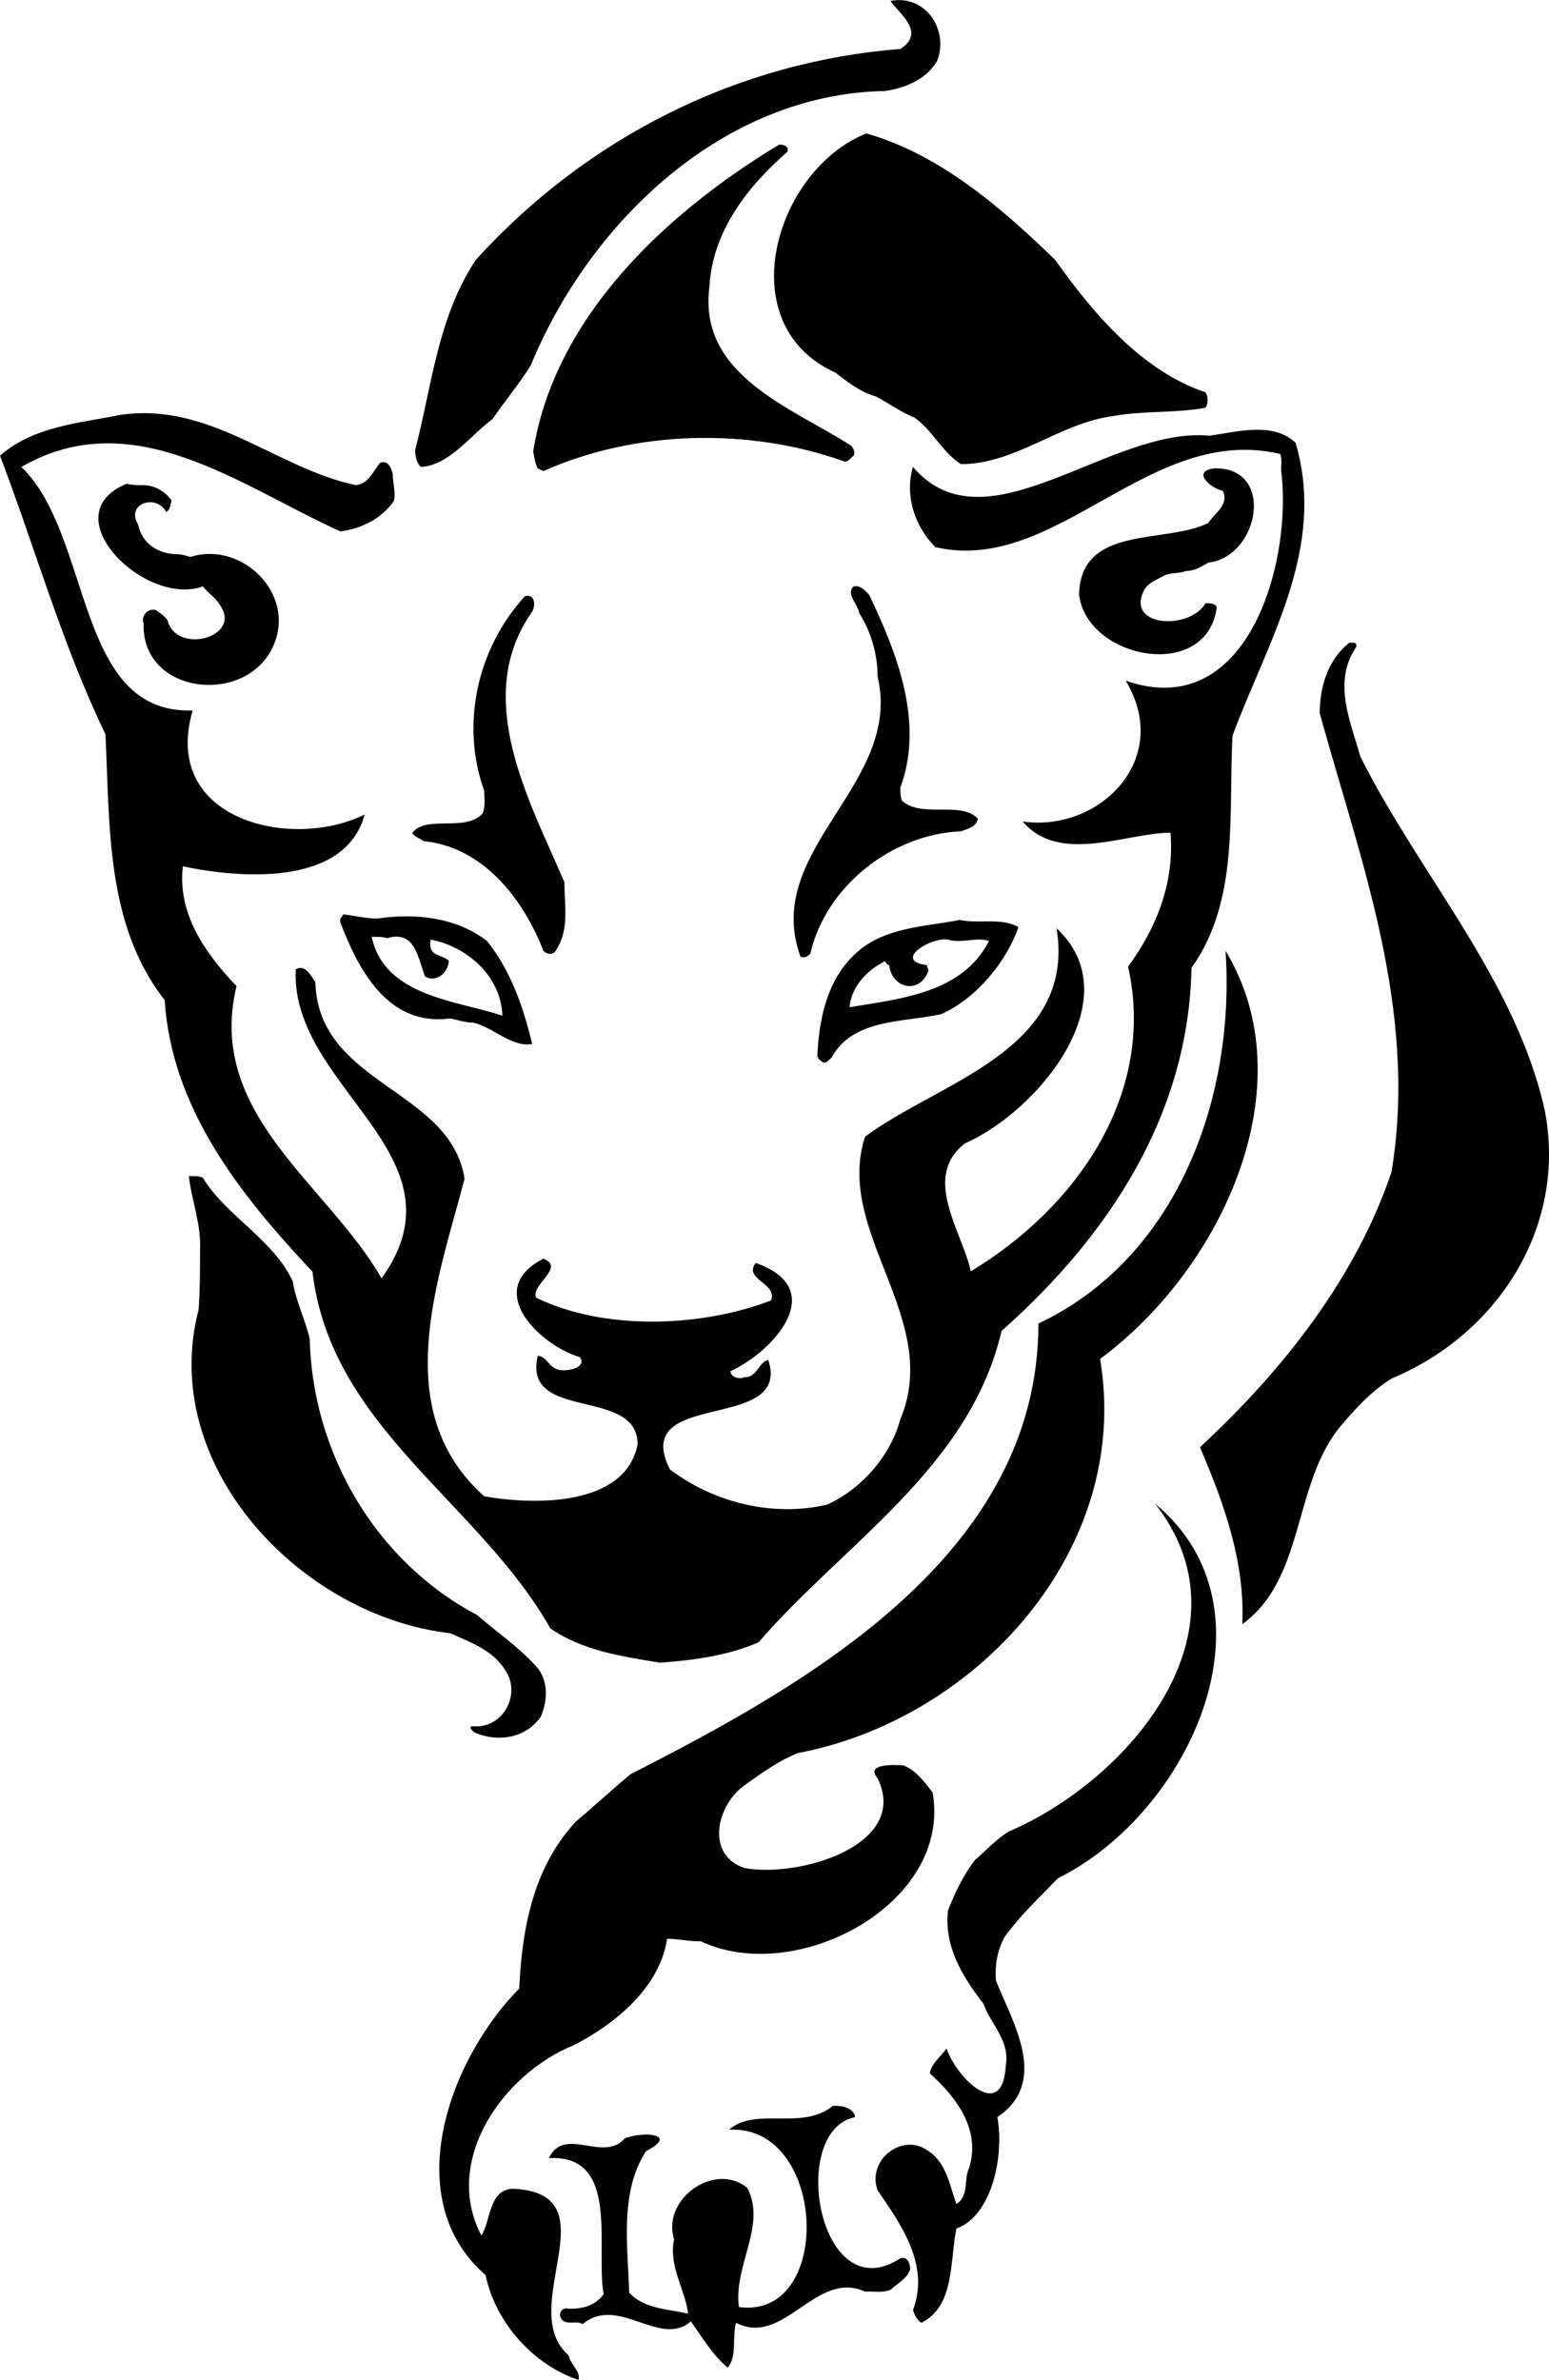 <?xml version="1.0" encoding="UTF-8"?>
<!DOCTYPE svg PUBLIC "-//W3C//DTD SVG 1.0//EN" "http://www.w3.org/TR/2001/REC-SVG-20010904/DTD/svg10.dtd">
<!-- Creator: CorelDRAW -->
<svg xmlns="http://www.w3.org/2000/svg" xml:space="preserve" width="1.085in" height="1.667in" version="1.0" shape-rendering="geometricPrecision" text-rendering="geometricPrecision" image-rendering="optimizeQuality" fill-rule="evenodd" clip-rule="evenodd"
viewBox="0 0 1084.88 1666.67"
 xmlns:xlink="http://www.w3.org/1999/xlink"
 xmlns:xodm="http://www.corel.com/coreldraw/odm/2003">
 <g id="Layer_x0020_1">
  <path fill="black" fill-rule="nonzero" d="M623.71 0.61c24.54,-4.91 41.48,20.85 32.41,42.45 -7.87,12.76 -22.59,18.65 -36.33,20.61 -113.11,1.96 -206.83,91.77 -248.06,192.13 -8.11,13 -17.93,24.78 -26.75,37.54 -15.71,11.78 -30.67,32.64 -50.3,33.62 -2.93,-2.94 -3.92,-7.85 -3.92,-11.78 11.79,-45.39 15.71,-92.75 42.46,-133.24 77.77,-85.63 183.28,-138.88 297.37,-147.71 18.64,-11.78 -1.98,-25.76 -6.89,-33.61zm-16.9 92.75c51.26,14.72 93.72,51.28 132.22,88.57 26.52,37.54 61.11,78.03 105.27,92.75 1.98,2.94 1.98,7.85 0,10.8 -20.62,3.93 -44.17,1.96 -65.02,5.89 -37.28,4.91 -67.95,33.61 -106.22,33.61 -13.02,-8.1 -19.9,-23.8 -32.65,-32.63 -9.81,-3.93 -17.65,-9.81 -26.75,-14.72 -10.8,-2.94 -19.63,-9.81 -28.46,-16.68 -74.6,-33.61 -42.46,-142.07 21.61,-167.59zm-61.1 7.85c3.17,0 6.85,0.98 5.89,4.91 -28.22,24.54 -52.76,56.19 -54.73,94.71 -8.11,62.08 57.9,84.65 99.13,111.15 1.94,2.21 2.93,4.17 1.94,7.11 -1.94,0.98 -3.92,4.91 -6.85,3.93 -66.76,-23.8 -146.5,-21.84 -210.54,6.87 -0.99,-0.98 -2.93,-0.98 -3.92,-1.96 -2.22,-3.93 -2.22,-7.85 -3.2,-11.78 15,-94.72 93.75,-167.59 172.27,-214.94zm71.16 28.71c55.21,11.78 96.41,58.89 131.03,102.32 1.94,3.93 2.93,6.87 0.96,10.8 -60.12,40.49 -145.01,-15.7 -159.73,-80.73 0,-5.89 2.97,-10.8 3.92,-16.69 4.91,-8.83 14.72,-13 23.82,-15.7zm-531.98 160.47c63.08,-8.83 108.47,37.54 164.4,49.32 8.82,-0.98 12.03,-9.81 16.94,-15.7 5.89,-1.96 7.84,3.93 8.83,7.85 0,5.89 1.98,11.78 0.99,18.65 -8.83,12.76 -22.83,19.63 -37.56,21.59 -69.93,-31.41 -144.77,-90.54 -223.52,-45.15 50.06,48.33 37.31,173.48 119.99,170.53 -22.56,76.8 69.18,98.39 120.47,72.87 -13.97,51.28 -88.81,44.41 -127.35,36.31 -3.92,33.61 15.95,61.1 37.56,83.91 -21.61,89.81 64.04,138.88 101.59,204.64 62.06,-86.13 -64.04,-133.24 -60.11,-216.42 6.85,-3.93 10.8,4.91 13.73,8.83 1.98,72.38 94.7,74.59 104.52,137.9 -18.88,71.65 -53.24,162.43 13.73,222.3 34.35,6.13 98.66,7.61 107.48,-36.31 0,-40.73 -80.97,-15.46 -69.93,-62.08 5.89,0.49 7.83,7.36 12.74,9.08 4.91,2.94 22.59,-0.24 16.7,-8.1 -28.46,-8.59 -67.96,-47.35 -25.53,-68.95 15.71,6.13 -8.83,17.91 -5.15,27.24 48.32,23.56 116.31,20.61 164.64,1.96 4.67,-12.02 -19.63,-14.72 -10.8,-26.25 52.04,18.15 12.78,61.83 -17.65,75.81 0,4.42 6.88,5.89 9.81,4.17 8.82,0.49 9.81,-10.55 16.7,-12.02 16.67,51.53 -97.43,19.63 -68.98,76.56 30.67,23.31 71.91,33.61 110.18,24.78 24.54,-11.29 44.41,-34.35 51.29,-59.87 29.44,-70.42 -46.38,-130.78 -24.78,-197.77 51.29,-38.52 147.94,-60.12 134.2,-146 52.04,48.34 -12.03,127.59 -64.28,150.66 -30.43,23.8 -1.74,61.83 4.16,89.56 73.85,-44.41 130.05,-124.16 110.18,-213.47 19.87,-26.74 32.65,-59.13 29.69,-93.73 -30.43,0 -77.77,22.57 -103.54,-7.85 53.23,7.85 105.51,-43.43 72.15,-98.64 84.65,29.69 116.28,-80.72 109.19,-144.77 -0.99,-4.91 0.95,-8.83 -0.99,-13.98 -91.54,-21.59 -156.56,84.9 -241.45,65.27 -14.72,-14.72 -21.61,-36.56 -15.71,-56.19 51.29,60.11 137.92,-28.71 207.85,-21.84 19.87,-2.94 44.41,-9.81 60.12,4.91 21.81,74.1 -19.63,139.13 -44.17,205.13 -2.96,55.21 4.91,115.32 -28.73,162.68 -1.94,101.83 -57.15,186.97 -132.98,254.2 -22.59,95.94 -109.43,147.96 -170.29,218.13 -21.61,9.32 -45.39,12.52 -68.94,14.23 -26.75,-4.41 -54.22,-8.34 -76.81,-24.04 -50.3,-88.58 -153.83,-140.84 -166.61,-249.79 -51.26,-54.47 -98.63,-114.59 -103.53,-190.16 -41.48,-53.25 -38.27,-122.2 -41.48,-186.24 -30.43,-63.06 -49.07,-130.05 -73.85,-195.07 23.79,-20.85 56.2,-22.82 84.89,-28.7zm765.55 37.54c43.18,-0.98 31.42,62.08 -4.16,66 -4.91,2.94 -9.81,5.89 -15.71,5.89 -4.91,1.96 -9.81,0.98 -14.72,2.94 -4.91,2.95 -11.8,4.91 -14.72,10.8 -12.74,25.76 32.37,27.73 43.18,8.83 2.96,0 7.12,0 7.87,2.94 -6.89,52.27 -90.55,36.56 -96.44,-8.83 0.99,-49.32 60.12,-35.33 90.55,-50.3 4.16,-6.87 14.96,-12.76 10.06,-22.57 -9.07,-1.97 -21.85,-13.74 -5.9,-15.71zm-761.63 10.8c3.96,0.98 7.87,0.98 11.79,0.98 7.84,0 15.71,4.91 19.63,10.8 -0.99,2.94 -0.99,6.87 -3.92,7.85 -6.89,-12.76 -28.46,-5.89 -19.63,8.83 2.93,13.98 14.72,20.85 27.47,20.85 2.96,0 5.89,0.98 9.1,1.96 34.35,-11.04 70.88,22.57 60.11,57.17 -14.99,48.09 -94.74,41.22 -92.76,-10.8 -1.98,-4.91 2.93,-11.04 8.83,-9.08 2.96,2.21 5.9,4.17 7.87,6.87 5.86,24.78 53.23,12.02 36.53,-10.8 -2.93,-4.91 -7.84,-7.85 -11.76,-12.76 -40.49,14.72 -106.5,-50.3 -53.27,-71.89zm509.14 71.89c4.91,-0.98 7.87,2.94 10.8,5.89 19.87,41.47 38.55,89.8 21.85,134.95 0,3.19 0,5.89 0.99,9.08 13.73,12.76 41.47,0 53.23,12.76 -0.98,5.89 -6.85,6.87 -11.76,8.83 -48.36,1.96 -94.74,38.52 -105.51,85.63 -1.98,2.2 -3.95,3.19 -6.88,2.2 -27.47,-75.08 71.91,-120.48 53.98,-196.3 0,-15.7 -4.67,-31.41 -12.75,-44.17 -0.98,-6.13 -9.81,-13.98 -3.95,-18.89zm-230.37 6.87c6.85,-1.96 7.84,5.89 5.15,10.8 -42.46,60.12 -1.98,132.26 22.56,189.43 0,16.69 3.92,34.35 -6.85,49.07 -2.97,2.21 -5.9,0.98 -7.87,-0.98 -13.97,-36.31 -42.43,-72.87 -83.9,-76.8 -1.98,-1.96 -6.89,-2.94 -7.87,-5.89 9.81,-12.76 37.56,0 49.35,-13.74 1.94,-4.91 0.96,-10.8 0.96,-15.7 -16.67,-46.37 -4.91,-99.62 28.49,-136.18zm577.33 32.63c1.98,0 5.9,-0.98 4.91,2.94 -16.67,24.54 -3.92,52.26 2.96,76.8 41.44,82.69 108.44,155.81 129.06,247.33 15.95,81.22 -32.41,157.04 -107.24,188.2 -14.96,9.33 -26.72,22.57 -37.52,35.58 -31.66,41.22 -23.55,104.77 -67,136.43 1.98,-43.19 -12.74,-84.65 -29.68,-123.91 58.14,-53.74 109.43,-119.01 134.2,-192.86 18.67,-113.36 -21.81,-217.89 -50.3,-321.19 0,-18.89 5.9,-37.54 20.62,-49.32zm-86.59 215.68c56.91,93.98 -1.98,222.3 -87.86,285.85 22.56,133.48 -86.63,252.48 -211.76,276.04 -13.98,5.65 -25.49,14.23 -37.28,22.57 -19.63,13.98 -27.47,48.83 0,57.91 38.03,7.12 116.07,-15.95 93.24,-62.81 -8.83,-10.3 11.04,-9.57 17.93,-9.07 8.83,3.19 14.72,11.53 20.58,18.89 13.77,78.03 -95.42,135.94 -162.42,104.28 -7.84,0.24 -15.71,-1.72 -23.55,-1.72 -4.91,33.37 -35.34,59.13 -65.02,74.35 -50.3,20.37 -92.52,81.22 -65.02,133.48 6.85,-10.31 4.91,-34.6 24.54,-32.63 66.96,4.91 -0.99,83.92 36.56,116.55 0.96,5.89 8.83,11.53 6.85,17.18 -31.66,-10.56 -58.14,-40.24 -65.02,-73.37 -61.11,-53.24 -25.77,-150.65 23.55,-200.71 1.98,-42.2 9.81,-84.65 39.53,-116.8 12.74,-10.8 25.49,-22.57 38.51,-33.37 125.89,-64.04 285.61,-154.58 285.61,-315.54 98.39,-46.62 137.89,-159.74 131.04,-261.07zm-726.06 157.77c2.69,0.24 6.85,-0.49 9.81,1.22 16.67,27.24 49.07,42.7 63.05,72.63 1.98,13.98 8.82,26.74 11.79,40.24 1.94,79.01 45.4,155.32 117.27,193.35 13.77,12.03 28.49,21.84 41.24,35.83 9.06,9.81 8.11,24.78 3.2,35.58 -11.04,15.46 -30.67,17.67 -46.38,10.8 -0.99,-1.22 -3.92,-2.7 -1.98,-4.42 21.6,2.7 35.34,-22.08 23.55,-39.26 -8.83,-14.23 -24.54,-19.39 -38.27,-25.77 -104.52,-11.78 -205.12,-117.04 -176.43,-226.72 0.99,-13.74 0.99,-27.72 0.99,-41.46 0.99,-18.16 -6.13,-35.83 -7.84,-52.02zm676.71 229.42c89.56,74.35 24.54,216.42 -67.95,262.3 -13.02,13.5 -26.76,26.25 -37.56,41.46 -4.91,9.08 -6.85,19.39 -5.86,30.43 11.76,29.44 37.52,70.67 0.95,95.45 4.91,27.48 -3.92,69.19 -28.69,78.03 -4.67,22.08 -0.99,54.47 -24.54,66 -2.93,-1.72 -4.91,-5.64 -5.89,-8.83 11.79,-31.41 -7.84,-59.38 -24.78,-83.92 -7.84,-21.59 17.93,-40.98 35.58,-27.48 12.74,8.1 14.96,24.54 19.63,37.05 9.06,-5.65 4.91,-17.42 9.06,-25.76 7.87,-26.74 -9.06,-48.83 -27.7,-65.76 0.99,-6.87 7.84,-11.78 11.76,-17.42 6.89,20.86 39.53,52.51 41.48,11.53 2.96,-17.17 -10.8,-28.71 -15.71,-42.94 -14.72,-18.89 -27.7,-40.24 -24.78,-65.27 4.91,-12.52 10.8,-24.78 18.91,-35.33 7.84,-6.63 14.72,-14.48 23.55,-19.87 84.65,-36.31 172.47,-140.6 102.54,-229.67zm-367.3 0.98c28.45,-0.49 52.28,13 79.74,15.7 11.79,2.21 22.32,10.3 31.15,18.89 -8.82,74.1 -109.91,72.14 -160.2,42.94 -6.89,-9.32 -13.73,-18.65 -16.94,-29.94 -1.98,-7.11 -10.8,-11.28 -9.81,-19.14 22.83,-15.21 50.3,-22.57 76.07,-28.46zm141.56 420.81c5.89,-0.49 14.72,1.23 15.71,7.85 -47.33,9.32 -25.52,136.18 31.66,98.88 4.91,-1.72 6.88,3.93 6.88,7.61 -1.98,6.63 -8.86,9.81 -13.77,14.48 -5.86,2.21 -11.76,0.98 -17.89,1.23 -34.35,-15.7 -56.94,39.26 -90.31,21.83 -2.93,10.06 0.99,23.56 -5.89,31.41 -10.77,-9.08 -17.89,-21.35 -25.77,-32.39 -21.57,18.9 -51.01,-18.89 -75.82,1.96 -3.92,-2.7 -9.78,0.49 -13.74,-2.46 -2.93,-2.45 -2.93,-7.85 1.98,-8.58 9.81,0.98 20.62,-1.47 26.51,-10.06 -5.89,-32.14 12,-97.9 -38.31,-95.2 10.81,-23.06 38.31,3.68 53.27,-13.98 14.72,-5.15 37.28,-2.45 14.72,9.08 -18.64,28.95 -12.78,66 -11.79,99.13 10.8,11.78 28.46,11.53 41.24,14.72 -1.97,-17.17 -13.73,-32.63 -9.81,-52.02 -8.86,-28.46 28.7,-54.72 51.29,-36.07 13.73,26.26 -9.81,54.47 -5.89,83.43 66.72,9.08 61.81,-128.08 -6.89,-124.15 18.64,-16.44 51.05,0.98 72.62,-16.69z"/>
  <path fill="black" d="M663.96 657.95c9.1,2.94 19.87,-1.96 28.73,0.98 -18.67,36.56 -62.09,40.48 -97.67,46.37 0.99,-13.74 11.79,-25.52 23.79,-31.65 0.99,-1.96 1.98,2.21 3.95,2.21 1.94,16.69 21.57,20.61 27.47,3.93 0,-1.96 -0.99,-1.96 -0.99,-3.93 -24.54,-3.19 2.96,-19.87 14.72,-17.91zm-403.63 -1.96c3.92,0 7.87,0 10.81,0.98 19.63,-5.89 21.6,13.99 26.51,26.74 7.84,4.91 16.66,-2.94 16.66,-11.04 -5.89,-4.91 -14.72,-2.7 -12.74,-14.72 25.76,4.91 49.31,25.76 50.3,53.25 -33.36,-10.8 -82.71,-13.74 -91.54,-55.21zm-19.87 -15.7c8.11,0.98 15.95,2.94 23.79,2.94 26.51,-3.93 55.21,-0.98 76.81,15.7 16.7,20.85 25.52,46.37 31.66,72.14 -14.01,2.7 -27.74,-12.02 -41.48,-14.97 -5.89,0 -11.04,-1.96 -15.71,-2.94 -43.42,5.89 -64.27,-33.37 -77.05,-66.98 -0.95,-2.94 0.99,-3.93 1.98,-5.89zm431.61 3.93c13.73,2.94 28.45,-1.96 41.2,4.91 -7.84,23.56 -29.44,50.3 -54.22,61.09 -26.48,5.89 -62.06,2.94 -76.78,30.67 -1.97,0.98 -2.96,3.93 -5.89,2.94 -1.98,-0.98 -2.96,-1.96 -3.92,-3.93 0.95,-25.76 6.85,-53.24 25.49,-70.91 19.91,-19.87 49.35,-19.87 74.13,-24.78z"/>
 </g>
</svg>
